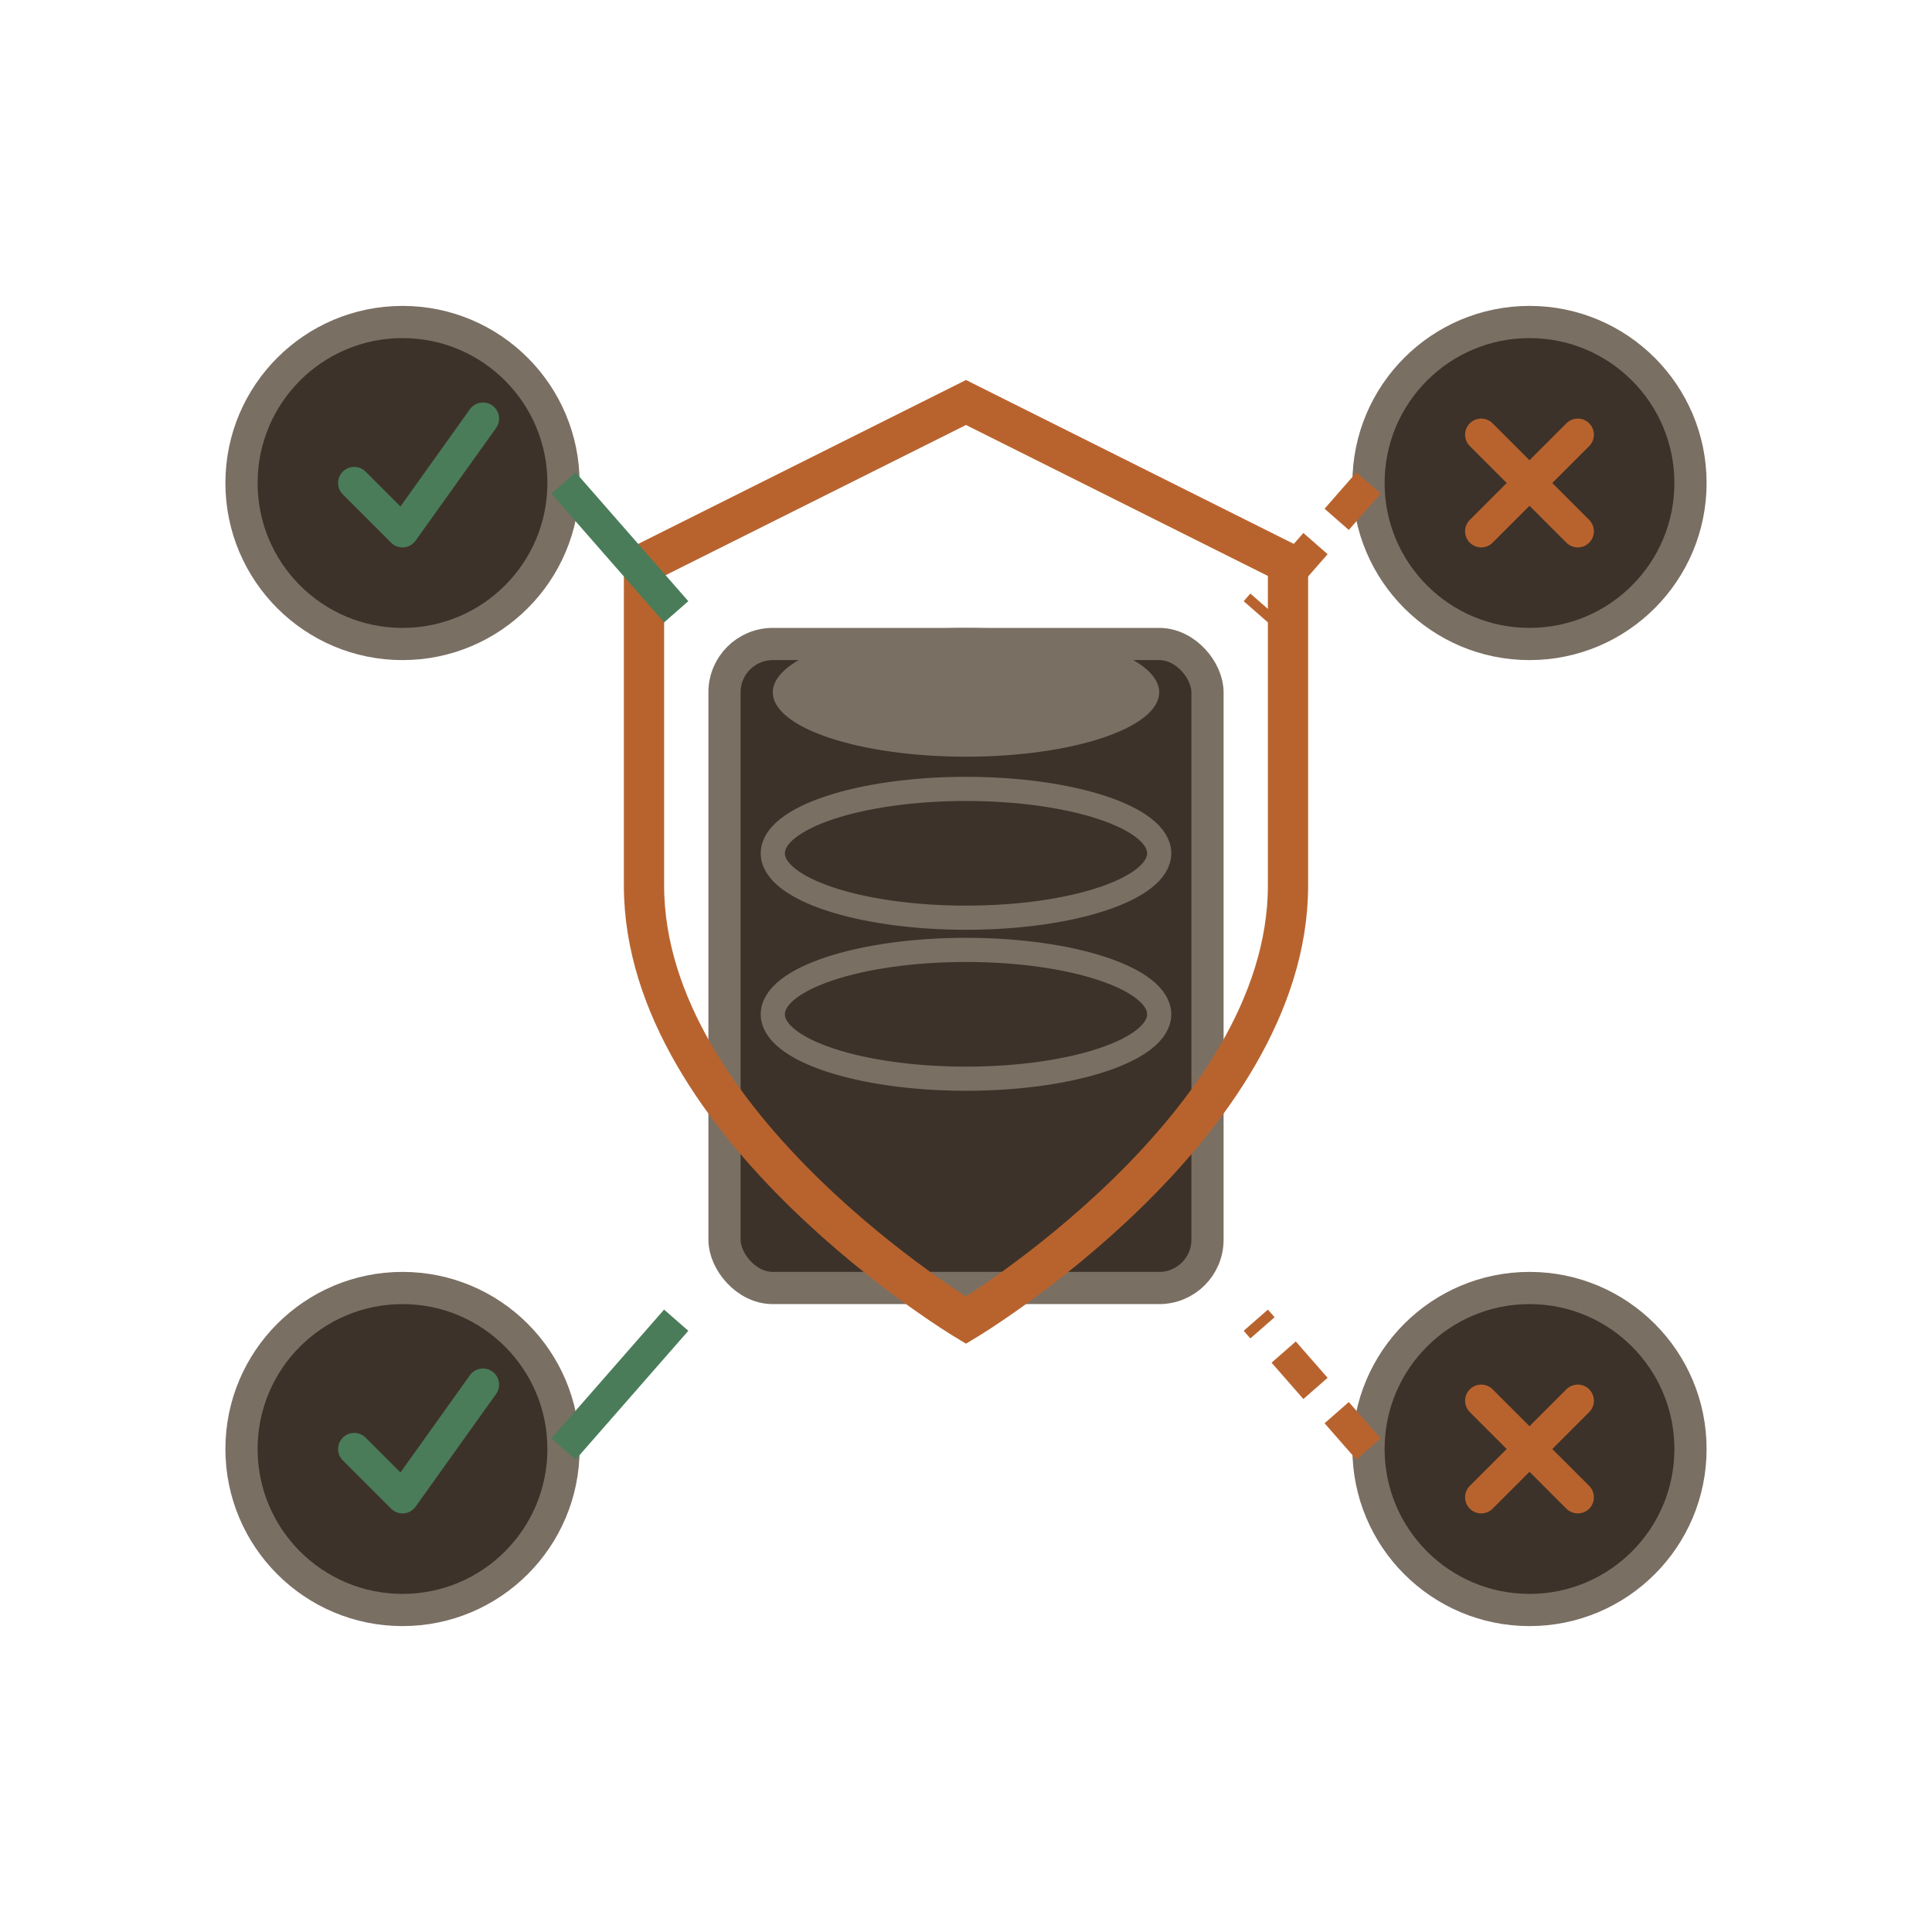 <svg xmlns="http://www.w3.org/2000/svg" viewBox="0 0 120 120" fill="none">
  <!-- Central protected service (database) -->
  <rect x="45" y="40" width="30" height="40" fill="#3d3229" stroke="#7a6f63" stroke-width="2" rx="3"/>
  <ellipse cx="60" cy="43" rx="12" ry="4" fill="#7a6f63"/>
  <ellipse cx="60" cy="53" rx="12" ry="4" stroke="#7a6f63" stroke-width="1.5" fill="none"/>
  <ellipse cx="60" cy="63" rx="12" ry="4" stroke="#7a6f63" stroke-width="1.5" fill="none"/>

  <!-- Shield/policy overlay -->
  <path d="M60 25 L80 35 L80 55 C80 70 60 82 60 82 C60 82 40 70 40 55 L40 35 Z"
        fill="none" stroke="#b8632e" stroke-width="2.5"/>

  <!-- Allowed connection (top-left) - green checkmark -->
  <circle cx="25" cy="30" r="10" fill="#3d3229" stroke="#7a6f63" stroke-width="2"/>
  <line x1="35" y1="30" x2="42" y2="38" stroke="#4a7c59" stroke-width="2" stroke-dasharray="none"/>
  <polyline points="22,30 25,33 30,26" stroke="#4a7c59" stroke-width="2" fill="none" stroke-linecap="round" stroke-linejoin="round"/>

  <!-- Allowed connection (bottom-left) - green checkmark -->
  <circle cx="25" cy="90" r="10" fill="#3d3229" stroke="#7a6f63" stroke-width="2"/>
  <line x1="35" y1="90" x2="42" y2="82" stroke="#4a7c59" stroke-width="2"/>
  <polyline points="22,90 25,93 30,86" stroke="#4a7c59" stroke-width="2" fill="none" stroke-linecap="round" stroke-linejoin="round"/>

  <!-- Blocked connection (top-right) - red X -->
  <circle cx="95" cy="30" r="10" fill="#3d3229" stroke="#7a6f63" stroke-width="2"/>
  <line x1="85" y1="30" x2="78" y2="38" stroke="#b8632e" stroke-width="2" stroke-dasharray="3,2"/>
  <line x1="92" y1="27" x2="98" y2="33" stroke="#b8632e" stroke-width="2" stroke-linecap="round"/>
  <line x1="98" y1="27" x2="92" y2="33" stroke="#b8632e" stroke-width="2" stroke-linecap="round"/>

  <!-- Blocked connection (bottom-right) - red X -->
  <circle cx="95" cy="90" r="10" fill="#3d3229" stroke="#7a6f63" stroke-width="2"/>
  <line x1="85" y1="90" x2="78" y2="82" stroke="#b8632e" stroke-width="2" stroke-dasharray="3,2"/>
  <line x1="92" y1="87" x2="98" y2="93" stroke="#b8632e" stroke-width="2" stroke-linecap="round"/>
  <line x1="98" y1="87" x2="92" y2="93" stroke="#b8632e" stroke-width="2" stroke-linecap="round"/>
</svg>
